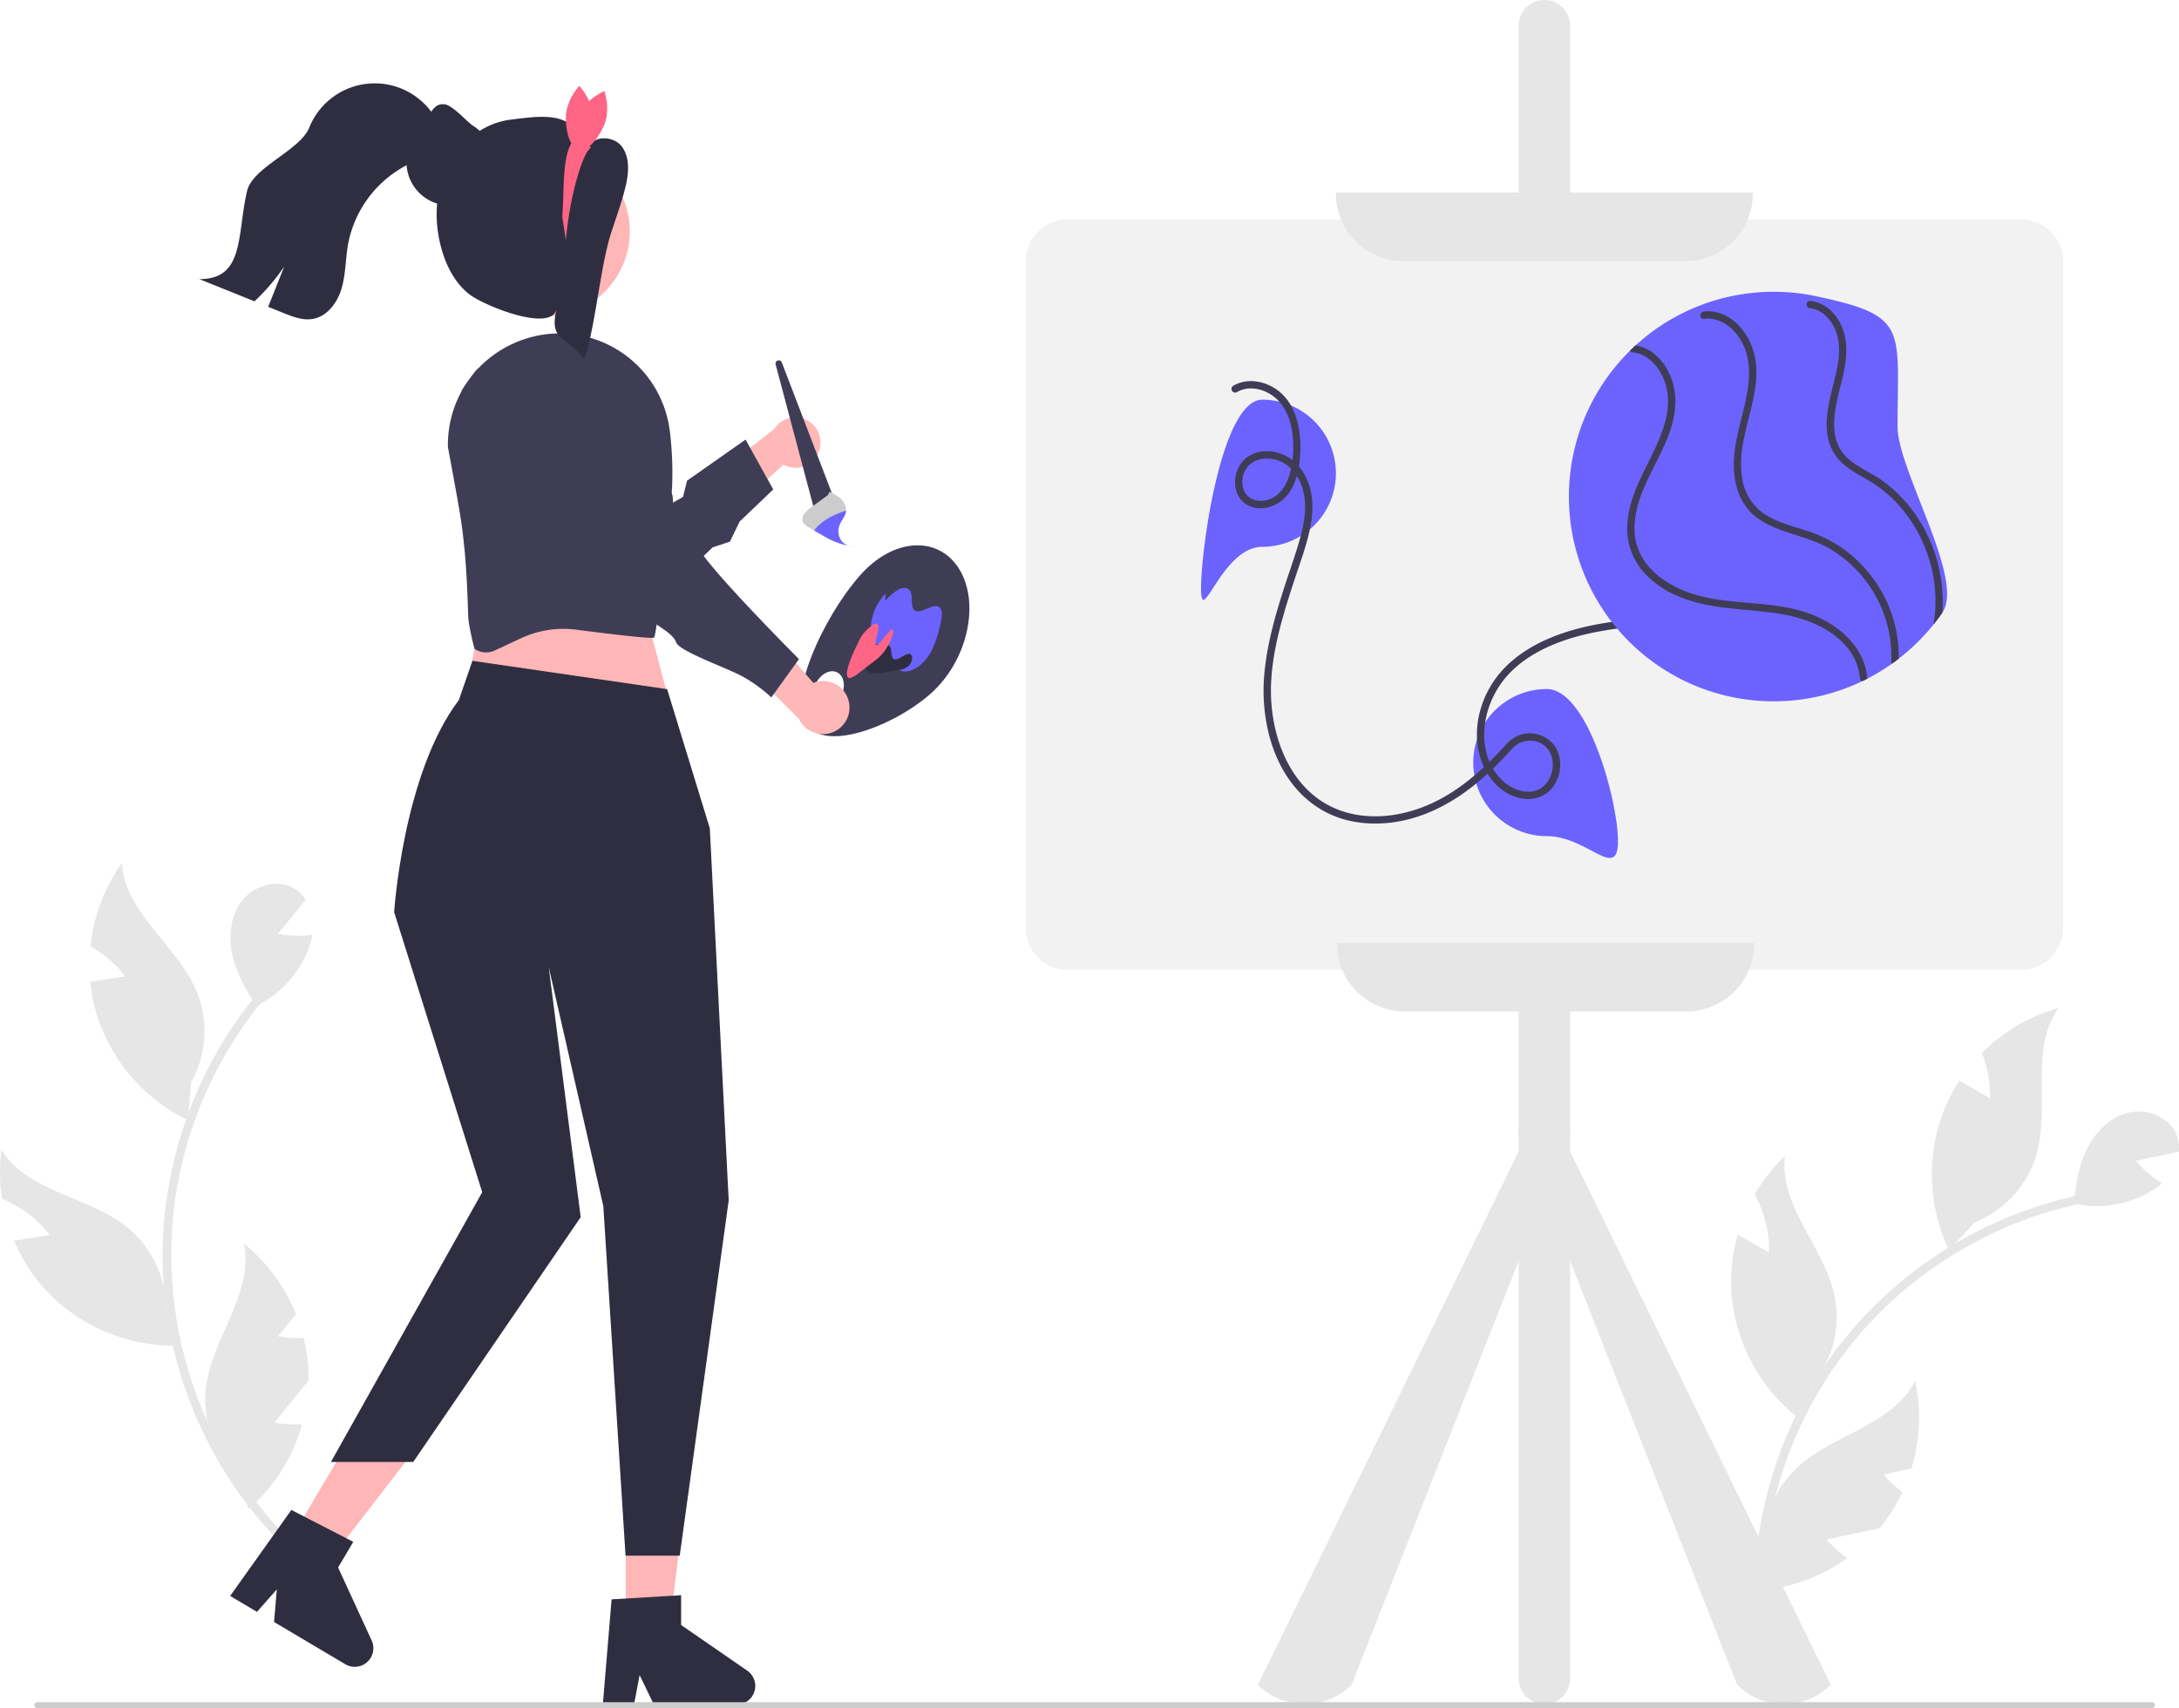 <svg xmlns="http://www.w3.org/2000/svg" width="888.48" height="696.572" data-name="Layer 1"><path fill="#3f3d56" d="M381.03 281.434c13.527-13.196 18.25-34.945 10.55-48.576s-24.907-13.984-38.433-.788-32.537 48.883-24.837 62.515 39.194.046 52.72-13.15m-46.68 7.156c-2.881-1.385-3.665-5.736-1.752-9.718s5.8-6.088 8.682-4.704 3.665 5.735 1.752 9.718-5.8 6.088-8.682 4.704"/><path fill="#6c63ff" d="m364.315 271.393-3.907-3.57a16.2 16.2 0 0 1-4.297-5.265 15.9 15.9 0 0 1-.819-8.958 21.5 21.5 0 0 1 5.822-11.543l-.209 3.032a23.1 23.1 0 0 1 5.456-4.664c1.929-.996 4.05-.926 4.89.846.96 2.027.045 5.665 1.346 7.293 2.25 2.814 8.115-3.264 10.588-.764 1.442 1.457.76 4.913.004 7.822a43.6 43.6 0 0 1-3.662 10.361c-3.011 5.422-8.51 9.005-12.23 7.543a10.2 10.2 0 0 1-2.982-2.133"/><path fill="#2f2e41" d="M352.78 272.121c-.685-2.322.722-5.344 2.057-7.888l.674-.699a12.5 12.5 0 0 1 4.44-1.279 3.18 3.18 0 0 1 3.276 2.237c.395 1.363.077 3.311 1.021 4.108 1.827 1.54 5.491-3.231 7.234-1.568.978.933.271 3.339-.987 4.521a7.5 7.5 0 0 1-4.2 1.707l-6.71 1.115a11.4 11.4 0 0 1-3.992.201 3.52 3.52 0 0 1-2.813-2.455"/><path fill="#ff6584" d="M345.402 273.85c.472-3.435 3.099-8.964 5.442-13.69l.914-1.438a23.4 23.4 0 0 1 4.48-4.115c1.275-.697 2.16-.183 1.84 2.1-.284 2.02-1.462 5.312-1.002 6.163.889 1.646 6.303-7.753 7.062-5.871.427 1.056-1.303 5.268-2.951 7.758a17.6 17.6 0 0 1-4.47 4.695q-3.196 2.45-6.394 4.898a10.8 10.8 0 0 1-3.59 2.166c-.985.177-1.618-.581-1.331-2.666"/><path fill="#ffb8b8" d="M346.14 286.336a10.76 10.76 0 0 0-14.522-7.834l-25.013-28.925-5.393 19.126 24.58 24.536a10.82 10.82 0 0 0 20.349-6.903"/><path fill="#3f3d56" d="m263.107 176.17-6.633 11.237s17.499 8.669 17.839 15.512 1.592 5.108 4.195 6.987 5.69 6.745 5.789 12.095 41.485 46.8 41.485 46.8l-11.272 15.62a60.4 60.4 0 0 0-12.148-8.767c-6.701-3.516-25.297-10.04-26.648-13.654s-6.793-6.243-12-10 5.952-6.947-2.725-13.21-55.763-55.561-64.199-60.33-8.49-19.323-8.49-19.323l6.262-8.677Z"/><path fill="#e6e6e6" d="M640.214 469.608v-5.489a27 27 0 0 0 0-4.873V10.5a10.5 10.5 0 1 0-21 0v448.746a27 27 0 0 0 0 4.873v5.489L512.918 687.092a27 27 0 0 0 38.184 0l68.112-172.815V684.5a10.5 10.5 0 1 0 21 0V514.277l68.113 172.815a27 27 0 0 0 38.184 0Zm-524.091 161.33a166.6 166.6 0 0 1-28.919-38.276 170 170 0 0 1-16.935-44.658 163.3 163.3 0 0 1-3.502-48.315A169.17 169.17 0 0 1 101.81 409.1q1.858-2.383 3.805-4.694c1.447-1.723 3.906.758 2.469 2.469a165.3 165.3 0 0 0-37.3 87.28 164.36 164.36 0 0 0 47.807 134.314c1.603 1.58-.867 4.048-2.469 2.469"/><path fill="#e6e6e6" d="M100.404 412.066a42 42 0 0 0 4.146-1.81l.203.318Zm26.956-30.8a33.7 33.7 0 0 1-3.062 9.204 44.13 44.13 0 0 1-18.392 19.08c-.44.235-.894.484-1.349.704-.542-.85-1.099-1.7-1.626-2.55-3.562-5.7-6.727-11.695-8.178-18.23-1.7-7.636-.777-16.21 4.118-22.32 4.88-6.112 14.201-8.852 20.957-4.895a14.75 14.75 0 0 1 4.836 4.675c-.674.835-1.348 1.656-2.022 2.491a3 3 0 0 1-.19.22c-.587.733-1.188 1.45-1.774 2.183-2.447 3.005-4.88 6.024-7.328 9.013a46.4 46.4 0 0 0 10.464.719l.85-.044a42 42 0 0 0 2.697-.25m-49.432 60.101-.938 12.223-.25 3.312c-.263-.132-.541-.264-.805-.396a71.52 71.52 0 0 1-37.327-45.71 69.5 69.5 0 0 1-1.832-10.39c4.748-.733 9.511-1.48 14.26-2.213a46.8 46.8 0 0 0-14.157-12.266A70.74 70.74 0 0 1 49.703 352c1.231 20.488 22.686 33.516 30.541 52.466a42.62 42.62 0 0 1-2.315 36.901m-4.074 107.349a53 53 0 0 1-3.415.074A71.62 71.62 0 0 1 18.502 526a69.6 69.6 0 0 1-12.794-20.033c.103-.014.19-.03.293-.044 4.749-.733 9.512-1.48 14.26-2.213a46.6 46.6 0 0 0-19.418-14.8 69.9 69.9 0 0 1-.235-20.005c10.728 17.484 35.803 18.89 51.645 31.905a42.7 42.7 0 0 1 14.582 24.664 40 40 0 0 1 .747 7.24 34 34 0 0 1 0 1.73l.352.79Zm47.131 20.239c-3.034 3.723-6.067 7.474-9.101 11.197a46.5 46.5 0 0 0 11.314.674 71.6 71.6 0 0 1-18.715 31.758c-.835.82-1.7 1.626-2.58 2.388-.175.162-.366.323-.541.484l-.792-2.242-.014-.015-4.485-12.413a42.4 42.4 0 0 1-11.358-20.825v-.03a40.9 40.9 0 0 1-.718-14.068c2.506-20.356 19.711-38.66 15.432-58.723a71.04 71.04 0 0 1 21.25 28.826c-2.447 3.005-4.88 6.024-7.328 9.013a46.4 46.4 0 0 0 10.464.718 68.5 68.5 0 0 1 1.993 15.154c.015.733.015 1.45 0 2.183-1.538 1.906-3.092 3.796-4.63 5.701a3 3 0 0 1-.191.22m595.32 101.121a166.6 166.6 0 0 1 1.451-47.95 170 170 0 0 1 14.788-45.416 163.3 163.3 0 0 1 27.549-39.845 169.17 169.17 0 0 1 84.077-48.633q2.942-.692 5.908-1.273c2.207-.436 2.568 3.038.376 3.47a165.3 165.3 0 0 0-83.764 44.642A164.36 164.36 0 0 0 719.778 669.7c.258 2.236-3.213 2.612-3.472.377"/><path fill="#e6e6e6" d="M841.217 489.66a42 42 0 0 0 4.365 1.19l-.04.374Zm40.308-7.108a33.7 33.7 0 0 1-8.154 5.253 44.13 44.13 0 0 1-26.29 3.344c-.49-.093-1-.184-1.492-.297.11-1.002.209-2.014.33-3.007.798-6.674 2.087-13.329 5.053-19.332 3.46-7.015 9.552-13.117 17.196-14.812 7.633-1.705 16.614 2 19.399 9.318a14.75 14.75 0 0 1 .839 6.674c-1.049.228-2.089.446-3.137.674a3 3 0 0 1-.287.052c-.916.204-1.834.387-2.75.59-3.79.808-7.578 1.636-11.358 2.432a46.4 46.4 0 0 0 7.704 7.117l.69.498a42 42 0 0 0 2.257 1.496M805.34 498.41l-8.39 8.937-2.27 2.425c-.122-.268-.257-.545-.38-.813a71.52 71.52 0 0 1-.443-59.012 69.5 69.5 0 0 1 5.084-9.245c4.16 2.404 8.34 4.806 12.499 7.211a46.8 46.8 0 0 0-3.346-18.43 70.74 70.74 0 0 1 31.254-18.403c-11.88 16.737-3.325 40.335-9.078 60.025a42.62 42.62 0 0 1-24.93 27.306m-70.447 81.102a53 53 0 0 1-2.707-2.083 71.62 71.62 0 0 1-26.193-50.306 69.6 69.6 0 0 1 2.584-23.63l.256.15c4.16 2.404 8.34 4.806 12.5 7.21a46.6 46.6 0 0 0-5.857-23.703 69.9 69.9 0 0 1 12.353-15.736c-2.597 20.348 16.062 37.158 20.253 57.227a42.7 42.7 0 0 1-4.093 28.359 40 40 0 0 1-3.955 6.11 34 34 0 0 1-1.084 1.348l-.221.837Zm24.046 45.307c-4.697 1-9.412 2.023-14.109 3.023a46.5 46.5 0 0 0 8.394 7.615 71.6 71.6 0 0 1-34.485 13.02 57 57 0 0 1-3.507.246c-.238.015-.488.021-.726.037l.789-2.244-.003-.02 4.284-12.484a42.4 42.4 0 0 1 4.2-23.346l.018-.023a40.9 40.9 0 0 1 8.257-11.414c14.71-14.292 39.588-17.775 48.826-36.091a71.04 71.04 0 0 1-1.505 35.78c-3.79.808-7.578 1.636-11.358 2.433a46.4 46.4 0 0 0 7.704 7.117 68.5 68.5 0 0 1-7.943 13.057c-.448.58-.898 1.14-1.368 1.702-2.393.52-4.789 1.02-7.182 1.54a3 3 0 0 1-.286.052"/><path fill="#f2f2f2" d="M824.163 395.5H435.266a17.07 17.07 0 0 1-17.052-17.05v-271.9a17.07 17.07 0 0 1 17.052-17.05h388.897a17.07 17.07 0 0 1 17.05 17.051V378.45a17.07 17.07 0 0 1-17.05 17.05"/><path fill="#e6e6e6" d="M687.214 106.5h-115a27.53 27.53 0 0 1-27.5-27.5v-.5h170v.5a27.53 27.53 0 0 1-27.5 27.5m.5 306h-115a27.53 27.53 0 0 1-27.5-27.5v-.5h170v.5a27.53 27.53 0 0 1-27.5 27.5"/><path fill="#6c63ff" d="M659.714 343c0 16.569-12.431-2-29-2a30 30 0 0 1 0-60c16.569 0 29 45.431 29 62m-115-150a30 30 0 0 1-30 30c-16.568 0-25 33.569-25 17s8.432-77 25-77a30 30 0 0 1 30 30"/><path fill="#3f3d56" d="M504.334 159.925c4.33-2.525 9.631-1.657 13.744.902 4.678 2.91 7.267 7.923 8.407 13.185a42.5 42.5 0 0 1-.057 17.128c-1.115 5.445-3.972 11.23-9.769 12.793-3.863 1.041-8.18-.301-9.588-4.287a9.84 9.84 0 0 1 1.785-9.481c3.252-3.66 8.92-3.848 13.177-2.022 5.007 2.147 8.06 6.995 9.346 12.125 1.529 6.1.566 12.425-1.043 18.404-1.75 6.498-4.065 12.85-6.147 19.247-4.061 12.473-7.798 25.182-8.77 38.328-1.484 20.08 5.128 43.25 23.48 54.021 9.908 5.815 21.83 6.742 32.921 4.446 11.697-2.422 22.143-8.463 31.214-16.086a137.5 137.5 0 0 0 13.277-13.002 9.82 9.82 0 0 1 10.487-3.102c9.542 3.032 7.784 18.308-1.657 20.182-4.29.85-8.94-1.213-12.115-4a23.3 23.3 0 0 1-6.975-11.905c-2.402-9.632.403-20.236 6.1-28.195 6.436-8.99 16.854-14.588 27.163-17.918 11.737-3.79 24.029-4.908 36.235-6.144 12.49-1.265 25.114-2.741 36.908-7.285a92.3 92.3 0 0 0 26.088-15.482 96.45 96.45 0 0 0 31.733-50.736 88.4 88.4 0 0 0 2.226-14.605c.132-1.927-2.868-1.919-3 0-1.469 21.457-11.41 41.867-26.448 57.103a91.5 91.5 0 0 1-25.943 18.49c-11.641 5.5-24.297 7.662-37.005 9.04-12.978 1.407-26.12 2.237-38.728 5.854-11.146 3.197-22.26 8.62-29.853 17.635-6.695 7.95-10.364 18.855-9.058 29.243 1.216 9.667 7.379 19.618 17.505 21.72 4.752.985 9.67-.27 12.84-4.088a15.13 15.13 0 0 0 2.044-15.703 12.55 12.55 0 0 0-15.856-5.737 15.3 15.3 0 0 0-5.44 4.203c-8.655 9.49-18.48 18.349-30.307 23.668-11.03 4.962-24.023 6.828-35.69 3.032-22.084-7.186-30.545-32.437-29.213-53.655.87-13.886 5.043-27.298 9.355-40.438 2.203-6.71 4.71-13.401 6.257-20.302 1.385-6.178 1.808-12.724-.209-18.817-1.76-5.318-5.308-10.053-10.56-12.282-4.77-2.024-10.617-1.977-14.881 1.216-6.166 4.616-6.731 16.06.884 19.613 5.054 2.357 11.14.522 14.868-3.392 4.179-4.39 5.539-10.575 6.01-16.428.888-11.062-1.551-24.404-12.802-29.395-4.635-2.056-9.985-2.288-14.455.319a1.501 1.501 0 0 0 1.514 2.59"/><path fill="#6c63ff" d="M773.714 174c0 17.57 27.58 62.37 18.3 75.82q-1.725 2.52-3.65 4.9a82.6 82.6 0 0 1-14.18 13.91c-.89.7-1.79 1.37-2.7 2.02a84 84 0 0 1-10.15 6.17c-.64.32-1.29.64-1.94.96a83.506 83.506 0 0 1-94.78-134.75c.74-.74 1.5-1.46 2.28-2.17a83.2 83.2 0 0 1 26.55-16.39c.01 0 .01-.01.02-.01a83.83 83.83 0 0 1 46.11-3.85h.02c.34.07.68.14 1.02.22 37.77 7.99 33.1 13.02 33.1 53.17"/><path fill="#3f3d56" d="M761.344 276.44a1.6 1.6 0 0 1-.01.38c-.64.32-1.29.64-1.94.96a1.5 1.5 0 0 1-1.05-1.34 20.5 20.5 0 0 0-.87-4.45c-3.9-12.56-17.58-18.98-29.52-21.25-14.61-2.79-29.98-1.63-43.88-7.66a37.9 37.9 0 0 1-14.71-10.7 26.92 26.92 0 0 1-5.85-18.35c.82-15.59 11.81-27.79 15.57-42.5 1.55-6.06 1.55-12.38-1.21-18.1-2.34-4.86-6.54-9.13-12.14-9.73a1.45 1.45 0 0 1-1.12-.67c.74-.74 1.5-1.46 2.28-2.17a14.6 14.6 0 0 1 2.97.77c5.48 2.1 9.29 6.85 11.43 12.18 2.47 6.17 2.24 12.81.52 19.14-4.01 14.76-15.79 27.57-15.33 43.48.4 13.79 12.44 22.39 24.58 26.03 15.02 4.5 31.29 2.37 46.15 7.58 11.69 4.1 23.04 13.27 24.13 26.4"/><path fill="#3f3d56" d="M774.184 268.63c-.89.7-1.79 1.37-2.7 2.02a1.25 1.25 0 0 1-.33-.98 50.77 50.77 0 0 0-12.47-35.33 50.2 50.2 0 0 0-12.96-10.74c-5.12-2.93-10.74-4.5-16.31-6.32-5.48-1.79-11.05-3.96-15.24-8.05-4.27-4.17-6.37-9.82-7.01-15.66-1.51-13.84 5.42-26.56 5.98-40.19.25-6.08-1.09-11.99-4.86-16.88-3.26-4.22-8.07-7.1-13.52-6.46-1.8.22-1.89-2.42-.33-2.93a1.6 1.6 0 0 1 .33-.07c6.34-.74 12.09 2.74 15.86 7.62 4.39 5.67 5.91 12.58 5.47 19.65-.86 13.68-8.06 26.83-5.72 40.73a21.07 21.07 0 0 0 9.03 14.56c5.02 3.31 10.95 4.8 16.61 6.64a55.6 55.6 0 0 1 15.81 7.74 54.9 54.9 0 0 1 12.26 12.41 53.18 53.18 0 0 1 10.1 32.24m17.83-18.81q-1.725 2.52-3.65 4.9a56.75 56.75 0 0 0-.87-23.38 58.9 58.9 0 0 0-13.74-25.83 51.6 51.6 0 0 0-11.44-9.33c-4.85-2.9-10.15-5.35-13.58-10.03-7.44-10.16-2.42-23.42-.02-34.34 1.26-5.7 1.94-11.77-.39-17.29-1.81-4.28-5.39-8.29-10.25-8.78-1.91-.19-1.92-3.2 0-3q.54.06 1.08.15c5.31.96 9.4 4.92 11.62 9.8 2.88 6.37 2.31 13.25.84 19.92-2.42 10.97-8.03 25.5 2 34.46 4.23 3.78 9.72 5.87 14.28 9.22a55.8 55.8 0 0 1 10.88 10.49 62.6 62.6 0 0 1 13.24 43.04"/><path fill="#ffb6b6" d="M255.165 664.416h17.746l8.444-68.447h-26.19z"/><path fill="#2f2e41" d="M245.799 695.163h12.726l2.271-12.015 5.818 12.015h33.753a7.587 7.587 0 0 0 4.31-13.831l-26.953-18.615V650.57l-28.35 1.692Z"/><path fill="#ffb6b6" d="m117.583 629.208 15.264 9.051 42.177-54.565-22.526-13.359z"/><path fill="#2f2e41" d="m93.844 650.876 10.945 6.491 8.083-9.176-1.125 13.302 29.031 17.217a7.587 7.587 0 0 0 10.763-9.697l-13.687-29.76 6.195-10.448-25.248-13.006Z"/><path fill="#ffb6b6" d="m257.085 226.77 14.624 54.974-81.923 1.078 10.779-52.819z"/><path fill="#2f2e41" d="m272.024 281.05 17.4 56.747 7.704 151.757-19.968 144.897h-22.097l-9.054-142.535-22.268-97.527 13.037 102.003-68.289 99.842h-33.556l61.693-110.022L160.714 372s3.602-56.48 26.377-86.483l5.543-16.016Z"/><path fill="#3f3d56" d="M273.158 176.14a17 17 0 0 0-.212-1.506 45.345 45.345 0 0 0-51.354-38.18 46.3 46.3 0 0 0-28.56 15.972v.024c-.375.447-.728.917-1.081 1.388-.635.8-1.223 1.646-1.788 2.493a45.4 45.4 0 0 0-7.528 26.019s4.282 22.795 5.176 28.84c.611 3.906 1.082 7.74 1.435 11.48.211 1.883.376 3.741.517 5.553v.023c.706 8.963.941 17.008 1.153 23.242.094 3.388 2.446 13.01 2.588 13.127q.218.165.468.318a8.4 8.4 0 0 0 7.91.29l10.582-4.936a40.9 40.9 0 0 1 22.523-3.48c12.577 1.63 30.896 3.87 31.727 3.193.988-.847 5.762-43.563 7.009-56.996.164-1.929.305-3.928.376-6.07v-.023a139 139 0 0 0-.941-20.772"/><path fill="#ffb8b8" d="M334.01 183.82a10.196 10.196 0 0 1-14.56 5.694l-26.857 24.322-2.868-18.61 25.943-20.243a10.251 10.251 0 0 1 18.342 8.836"/><path fill="#3f3d56" d="M234.054 136.653s26.43 4.936 11.388 56.241l5.808 25.43 27.25-15.674 1.651-6.626 23.86-16.748 11.28 20.337-13.717 13.107-3.962 8.182-7.036 2.328-21.798 20.828-9.14 5.586s-11.62 7.2-21.959 3.3a28.1 28.1 0 0 1-7.647-4.328c-4.512-3.598-8.516-9.097-11.023-17.411-9.3-30.845-12.792-52.414-12.792-52.414Zm98.208 72.16-16.001-60.193a1.326 1.326 0 0 1 2.52-.815l21.536 56.258Z"/><path fill="#ccc" d="M345.583 222.46a30.3 30.3 0 0 1-6.753-2.265 42 42 0 0 1-3.186-1.719c-.368-.205-.735-.425-1.095-.636q-1.29-.752-2.59-1.517c-.735-.424-1.476-.857-2.203-1.288-1.075-.626-2.23-1.355-2.542-2.564a3.92 3.92 0 0 1 .92-3.226 13.2 13.2 0 0 1 2.704-2.399q3.388-2.488 6.781-4.97l.606-1.325a17.1 17.1 0 0 1 4.986 3.224 6.1 6.1 0 0 1 1.752 4.46 5 5 0 0 1-.178 1.077c-.437 1.537-1.581 2.845-2.26 4.32a8 8 0 0 0-.357.949 6.78 6.78 0 0 0 .749 5.72 6.26 6.26 0 0 0 2.666 2.159"/><path fill="#e6e6e6" d="M348.929 223.016a7.2 7.2 0 0 1-3.346-.556 34 34 0 0 0 3.346.556"/><path fill="#6c63ff" d="M345.583 222.46a30.3 30.3 0 0 1-6.753-2.265 42 42 0 0 1-3.186-1.719c-.368-.205-.735-.425-1.095-.636q-1.29-.752-2.59-1.517a15 15 0 0 1 .972-1.17c3.205-3.488 7.583-5.456 12.032-6.917a5 5 0 0 1-.178 1.076c-.437 1.537-1.581 2.845-2.26 4.32a8 8 0 0 0-.357.949 6.78 6.78 0 0 0 .749 5.72 6.26 6.26 0 0 0 2.666 2.159"/><path fill="#ccc" d="M878.662 695.382a1.186 1.186 0 0 1-1.19 1.19H15.182a1.19 1.19 0 1 1 0-2.38h862.29a1.187 1.187 0 0 1 1.19 1.19"/><circle cx="377.917" cy="196.09" r="34.639" fill="#ffb6b6" transform="rotate(-61.337 214.277 276.562)"/><path fill="#2f2e41" d="M201.031 66.114v.024a17.4 17.4 0 0 1-.572 4.466c-.06.255-.133.523-.219.778v.013a17.66 17.66 0 0 1-10.89 11.34c-.377.146-.766.268-1.156.377a16 16 0 0 1-2.506.511 16 16 0 0 1-2.3.158 18 18 0 0 1-1.8-.085 17 17 0 0 1-4.102-.937 5 5 0 0 1-.608-.219 3 3 0 0 1-.292-.121 17.66 17.66 0 0 1-9.114-23.91l.012-.013a17.3 17.3 0 0 1 3.468-4.867c3.188-3.175 4.593-11.134 9.436-11.134a7 7 0 0 1 .693.024c3.25.11 9.255 7.12 11.81 8.774a17.2 17.2 0 0 1 4.843 4.587 17.4 17.4 0 0 1 2.847 6.279 17.7 17.7 0 0 1 .45 3.955"/><path fill="#2f2e41" d="M179.474 59.97c-2.74 3.19-7.03 4.43-10.9 6.09a45.86 45.86 0 0 0-26.64 33.5c-1.07 5.97-.93 12.15-2.62 17.97-1.68 5.82-5.84 11.53-11.81 12.54-4.04.69-8.09-.87-11.89-2.41q-3.135-1.26-6.27-2.53 3.27-8.205 6.53-16.41a83.2 83.2 0 0 1-12.11 14.17q-11.235-4.53-22.49-9.06c18.46.07 15.31-17.85 19.44-35.83 2.27-9.88 21.6-16.57 25.39-25.97a28.756 28.756 0 0 1 52.16-2.62c3.79 1.51 3.9 7.41 1.21 10.56m74.036-.246c-3.38-4.45-11.893-4.624-13.602.697l-3.59-4.87c-4.658-10.177-16.949-8.106-28.061-6.764-11.113 1.343-20.906 9.174-25.877 19.203-4.972 10.029-5.422 21.94-2.56 32.76 1.927 7.281 5.464 14.385 11.333 19.105s33.459 15.882 35.755 6.27c-2.87 12.54 2.905 10.577 11.456 20.189 4.428-13.303 6.504-38.368 10.933-51.671l2-6.008c1.404-4.22 2.812-8.449 3.827-12.78 1.275-5.441 1.766-11.68-1.613-16.131"/><path fill="#ff6584" d="m230.742 97.912-1.481-9.426c1.006-11.723-.636-30.37 7.057-32.934l4.705 4.705c-2.976.992-8.637 18.523-10.281 37.655"/><path fill="#ff6584" d="M241.714 48c0 7.18-2.462 13-5.5 13s-5.5-5.82-5.5-13 5.5-13 5.5-13 5.5 5.82 5.5 13"/><path fill="#ff6584" d="M246.25 51.21c-2.884 6.575-7.478 10.915-10.26 9.694s-2.697-7.54.188-14.114 10.26-9.694 10.26-9.694 2.698 7.54-.187 14.114"/></svg>
